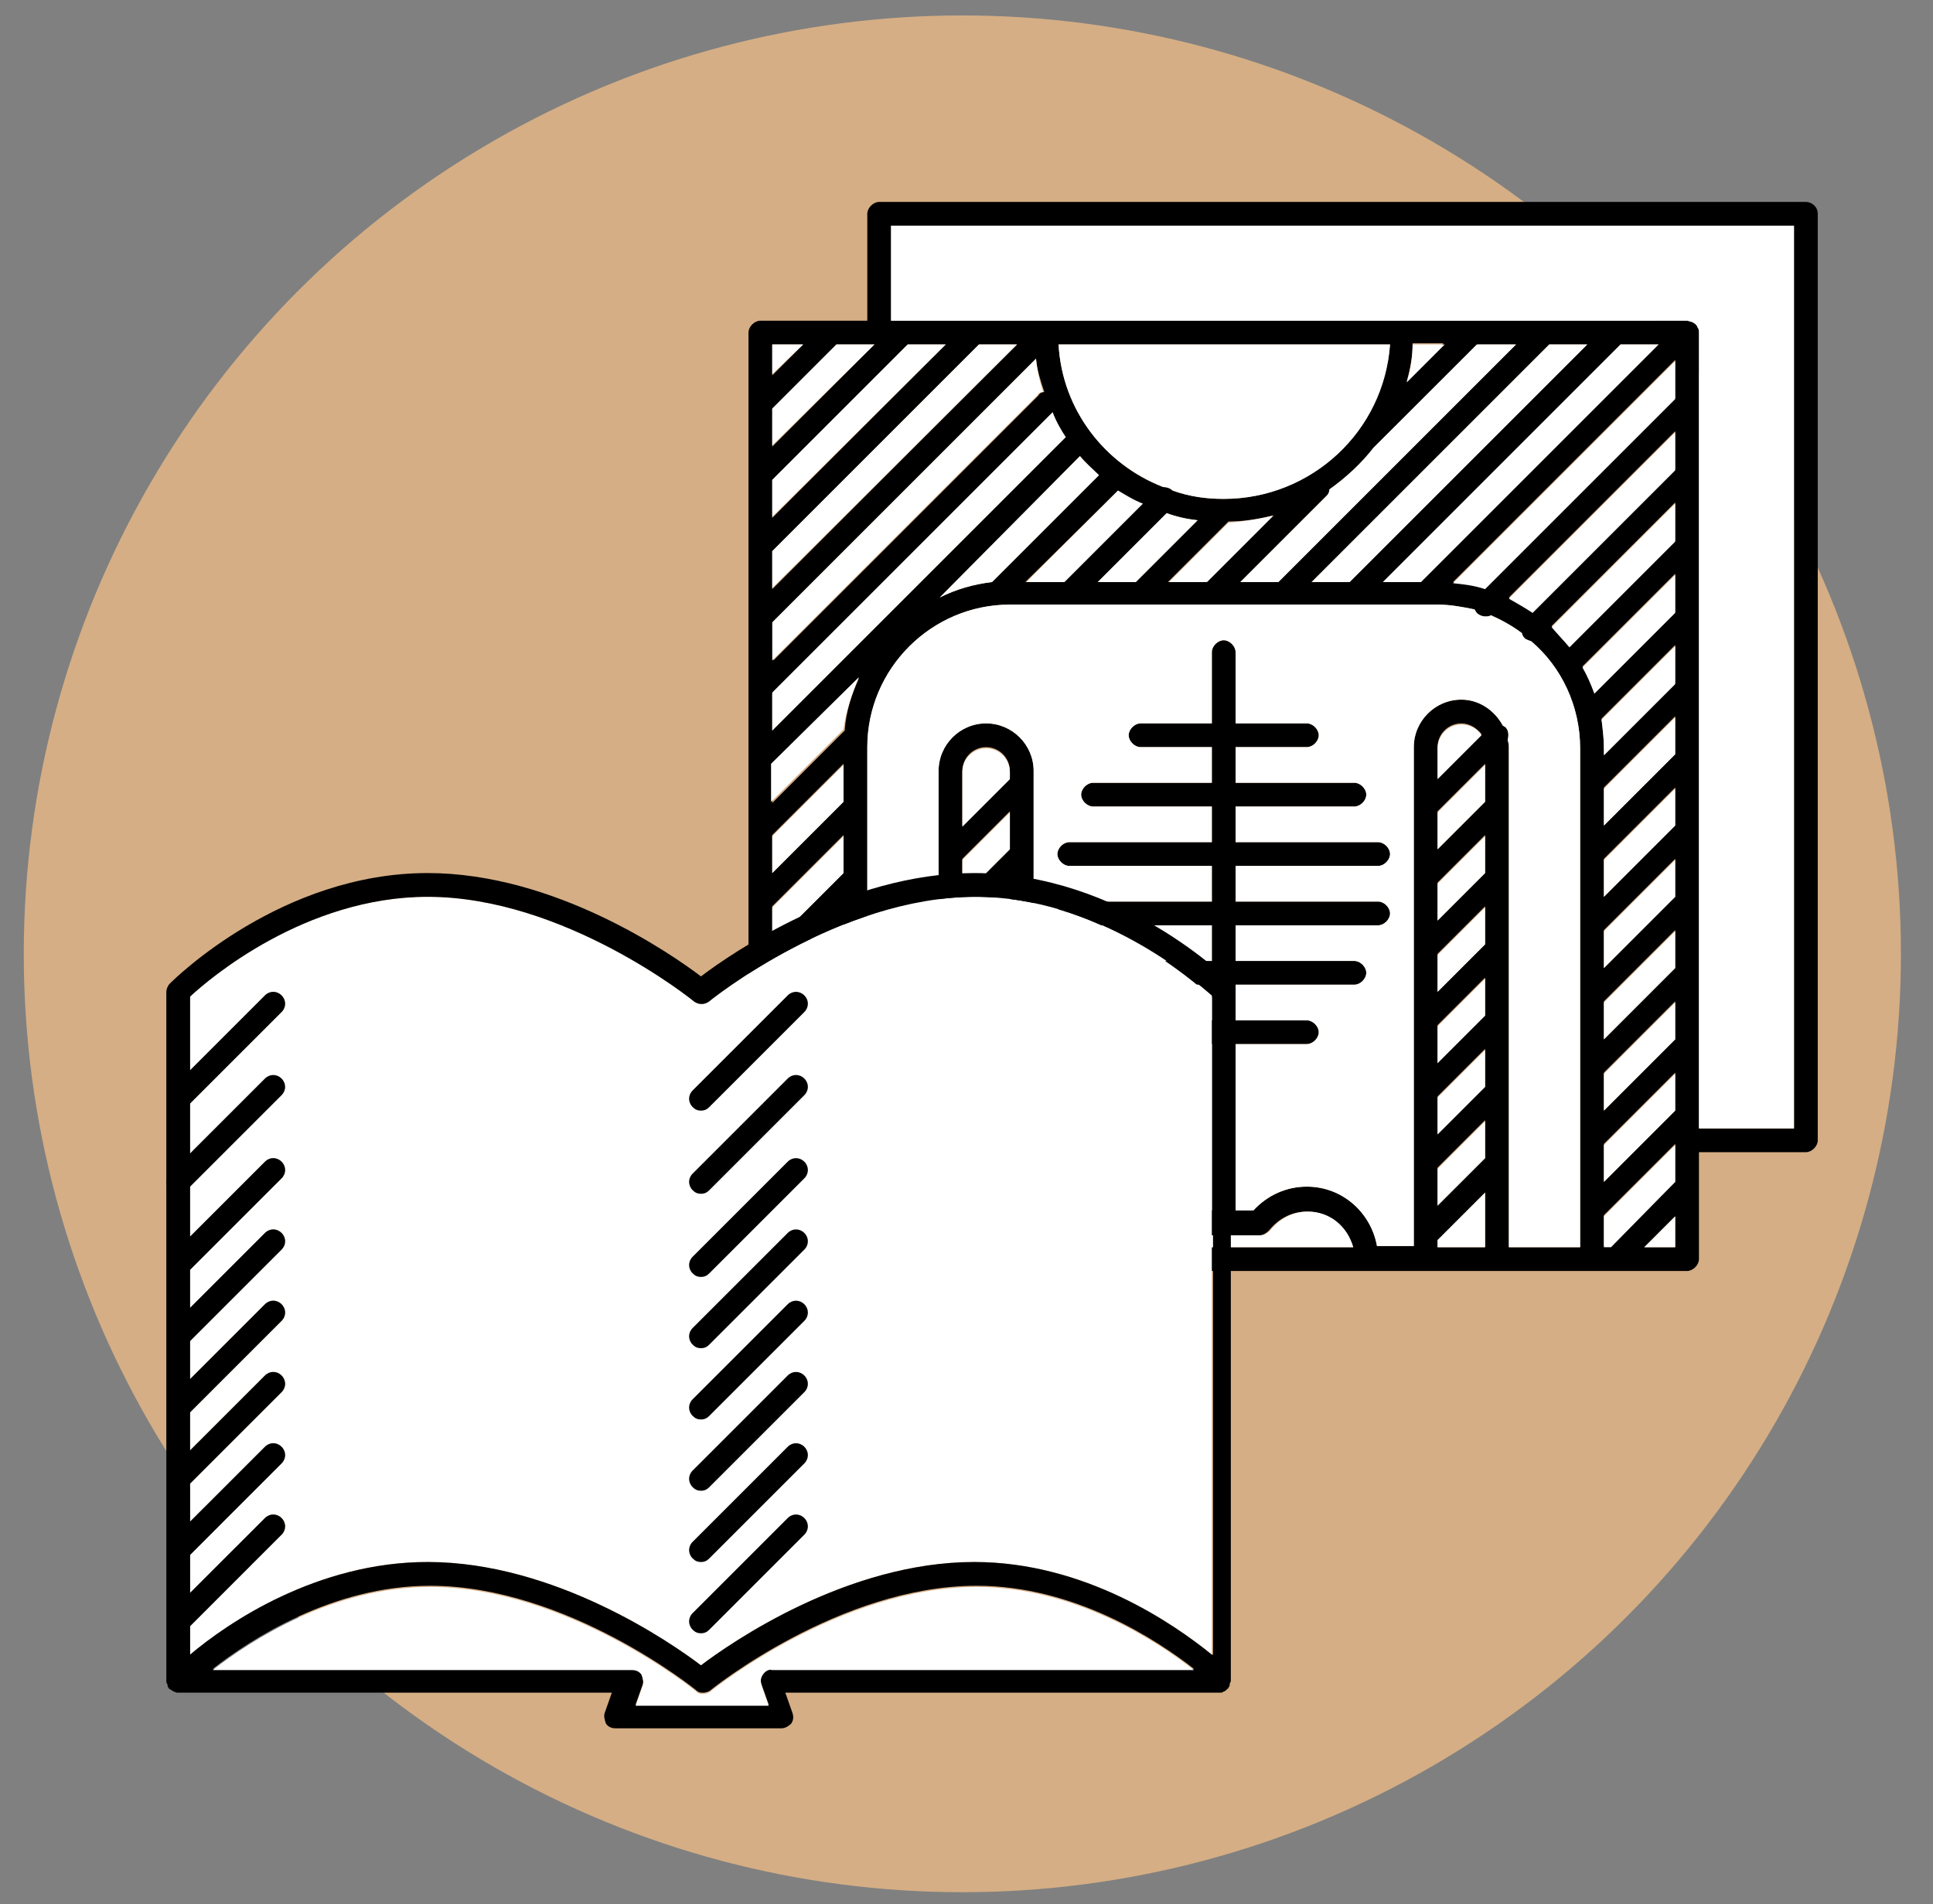 <?xml version="1.0" encoding="utf-8"?>
<!-- Generator: Adobe Illustrator 19.0.0, SVG Export Plug-In . SVG Version: 6.00 Build 0)  -->
<svg version="1.1" id="Layer_1" xmlns="http://www.w3.org/2000/svg" xmlns:xlink="http://www.w3.org/1999/xlink" x="0px" y="0px"
	 width="162.7px" height="160.3px" viewBox="-342 298.7 162.7 160.3" style="enable-background:new -342 298.7 162.7 160.3;"
	 xml:space="preserve">
<rect x="-342" y="298.7" width="162.7" height="160.3" fill="#808080" stroke="none"/>
<style type="text/css">
	.st0{fill:#D5AE85;}
	.st1{fill:none;}
	.st2{fill:#FFFFFF;}
</style>
<circle class="st0" cx="-261" cy="379" r="79"/>
<rect x="-284" y="310.7" class="st1" width="100" height="100"/>
<path d="M-190,315.7h-78c-0.5,0-1,0.5-1,1v9h-9c-0.5,0-1,0.5-1,1v78c0,0.1,0,0.3,0.1,0.4c0.1,0.3,0.3,0.4,0.5,0.5
	c0.1,0,0.3,0.1,0.4,0.1h78c0.5,0,1-0.5,1-1v-9h9c0.5,0,1-0.5,1-1v-78C-189,316.1-189.5,315.7-190,315.7z M-277,327.7h2.6l-2.6,2.6
	V327.7z M-277,333.1l5.4-5.4h3.2l-8.6,8.6V333.1z M-277,339.1l11.4-11.4h3.2l-14.6,14.6V339.1z M-277,345.1l17.4-17.4h3.2
	l-20.6,20.6V345.1z M-277,351.1l22.2-22.2c0.1,1,0.4,1.9,0.7,2.8c-0.2,0-0.4,0.1-0.5,0.3l-22.3,22.3V351.1z M-277,357.1l23.6-23.6
	c0.3,0.7,0.7,1.4,1.1,2l-24.7,24.7V357.1z M-217.6,327.7h3.2l-20,20h-3.2l7.3-7.3c0.1-0.1,0.2-0.3,0.2-0.5c1.4-1,2.7-2.2,3.7-3.5
	c0,0,0,0,0,0L-217.6,327.7z M-223.6,330.8c0.3-1,0.5-2.1,0.5-3.2h2.6L-223.6,330.8z M-228.4,347.7h-3.2l20-20h3.2L-228.4,347.7z
	 M-205.6,327.7h3.2l-20,20h-3.2L-205.6,327.7z M-247.9,340c0.6,0.4,1.3,0.8,2,1.1l-6.6,6.6h-3.2L-247.9,340z M-258.5,347.7
	c-1.6,0.2-3,0.6-4.4,1.3l11.8-11.9c0.5,0.6,1,1.1,1.6,1.6L-258.5,347.7z M-243.8,341.9c0.8,0.3,1.7,0.5,2.6,0.6l-5.2,5.2h-3.2
	L-243.8,341.9z M-238.6,342.6c1.3,0,2.5-0.2,3.7-0.5l-5.6,5.6h-3.2L-238.6,342.6z M-239,340.7c-1.5,0-2.9-0.2-4.3-0.7c0,0,0,0,0,0
	c-0.2-0.2-0.5-0.3-0.8-0.3c-4.9-1.9-8.5-6.5-8.8-12h27.9C-225.6,334.9-231.6,340.7-239,340.7z M-271,403.7h-4.6l4.6-4.6V403.7z
	 M-271,396.2l-6,6v-3.2l6-6V396.2z M-271,390.2l-6,6v-3.2l6-6V390.2z M-271,384.2l-6,6v-3.2l6-6V384.2z M-271,378.2l-6,6v-3.2l6-6
	V378.2z M-271,372.2l-6,6v-3.2l6-6V372.2z M-271,366.2l-6,6v-3.2l6-6V366.2z M-270.9,360.2l-6.1,6.1v-3.2l7.3-7.3
	C-270.3,357.1-270.8,358.6-270.9,360.2z M-257,403.7h-0.6l0.6-0.6V403.7z M-257,400.2l-3.4,3.4h-0.6v-2.6l4-4V400.2z M-257,394.2
	l-4,4v-3.2l4-4V394.2z M-257,388.2l-4,4v-3.2l4-4V388.2z M-257,382.2l-4,4v-3.2l4-4V382.2z M-257,376.2l-4,4v-3.2l4-4V376.2z
	 M-257,370.2l-4,4v-3.2l4-4V370.2z M-257,364.2l-4,4v-4.6c0-1.1,0.9-2,2-2s2,0.9,2,2V364.2z M-249.9,403.7c0.5-1.7,2-3,3.9-3
	c1.3,0,2.4,0.6,3.2,1.6c0.2,0.3,0.5,0.4,0.8,0.4h6c0.3,0,0.6-0.2,0.8-0.4c0.8-1,1.9-1.6,3.2-1.6c1.9,0,3.4,1.3,3.9,3H-249.9z
	 M-217,403.7h-4v-0.6l4-4V403.7z M-217,396.2l-4,4v-3.2l4-4V396.2z M-217,390.2l-4,4v-3.2l4-4V390.2z M-217,384.2l-4,4v-3.2l4-4
	V384.2z M-217,378.2l-4,4v-3.2l4-4V378.2z M-217,372.2l-4,4v-3.2l4-4V372.2z M-217,366.2l-4,4v-3.2l4-4V366.2z M-221,364.2v-2.6
	c0-1.1,0.9-2,2-2c0.7,0,1.3,0.4,1.7,0.9L-221,364.2z M-209,403.7h-6v-42c0-0.2,0-0.4-0.1-0.7c0.1-0.4,0.1-0.8-0.2-1.1
	c-0.1,0-0.1-0.1-0.2-0.1c-0.7-1.3-2-2.2-3.5-2.2c-2.2,0-4,1.8-4,4v42h-3.1c-0.5-2.8-2.9-5-5.9-5c-1.7,0-3.3,0.7-4.5,2h-1.5v-14h6
	c0.5,0,1-0.5,1-1s-0.5-1-1-1h-6v-3h10c0.5,0,1-0.5,1-1s-0.5-1-1-1h-10v-3h12c0.5,0,1-0.5,1-1s-0.5-1-1-1h-12v-3h12c0.5,0,1-0.5,1-1
	s-0.5-1-1-1h-12v-3h10c0.5,0,1-0.5,1-1s-0.5-1-1-1h-10v-3h6c0.5,0,1-0.5,1-1s-0.5-1-1-1h-6v-6c0-0.5-0.5-1-1-1s-1,0.5-1,1v6h-6
	c-0.5,0-1,0.5-1,1s0.5,1,1,1h6v3h-10c-0.5,0-1,0.5-1,1s0.5,1,1,1h10v3h-12c-0.5,0-1,0.5-1,1s0.5,1,1,1h12v3h-12c-0.5,0-1,0.5-1,1
	s0.5,1,1,1h12v3h-10c-0.5,0-1,0.5-1,1s0.5,1,1,1h10v3h-6c-0.5,0-1,0.5-1,1s0.5,1,1,1h6v14h-1.5c-1.1-1.3-2.7-2-4.5-2
	c-3,0-5.4,2.2-5.9,5h-3.1v-40c0-2.2-1.8-4-4-4s-4,1.8-4,4v40h-6v-42c0-6.6,5.4-12,12-12h36c1.1,0,2.1,0.2,3.1,0.4
	c0.1,0.1,0.1,0.2,0.2,0.3c0.2,0.2,0.5,0.3,0.7,0.3c0.2,0,0.3,0,0.5-0.1c0.9,0.4,1.8,0.9,2.6,1.5c0,0.1,0.1,0.3,0.2,0.4
	c0.2,0.2,0.4,0.2,0.6,0.3c2.5,2.2,4.1,5.4,4.1,9V403.7z M-201,403.7h-2.6l2.6-2.6V403.7z M-201,398.2l-5.4,5.4h-0.6v-2.6l6-6V398.2z
	 M-201,392.2l-6,6v-3.2l6-6V392.2z M-201,386.2l-6,6v-3.2l6-6V386.2z M-201,380.2l-6,6v-3.2l6-6V380.2z M-201,374.2l-6,6v-3.2l6-6
	V374.2z M-201,368.2l-6,6v-3.2l6-6V368.2z M-201,362.2l-6,6v-3.2l6-6V362.2z M-201,356.2l-6,6v-0.6c0-0.8-0.1-1.6-0.2-2.4l6.2-6.2
	V356.2z M-201,350.2l-6.8,6.8c-0.3-0.8-0.6-1.5-1-2.2l7.8-7.8V350.2z M-201,344.2l-8.9,8.9c-0.5-0.6-1-1.1-1.5-1.7l10.4-10.4V344.2z
	 M-201,338.2l-12,12c-0.6-0.4-1.3-0.8-2-1.2l14-14V338.2z M-201,332.2l-16,16c-0.9-0.3-1.7-0.4-2.7-0.5l18.7-18.7V332.2z
	 M-191,393.7h-8v-67c0-0.1,0-0.3-0.1-0.4c-0.1-0.3-0.3-0.4-0.5-0.5c-0.1,0-0.3-0.1-0.4-0.1h-67v-8h76V393.7z"/>
<path class="st2" d="M-257,363.7v0.6l-4,4v-4.6c0-1.1,0.9-2,2-2S-257,362.6-257,363.7z"/>
<polygon class="st2" points="-257,367.1 -257,370.2 -261,374.2 -261,371.1 "/>
<polygon class="st2" points="-257,373.1 -257,376.2 -261,380.2 -261,377.1 "/>
<polygon class="st2" points="-257,379.1 -257,382.2 -261,386.2 -261,383.1 "/>
<polygon class="st2" points="-257,385.1 -257,388.2 -261,392.2 -261,389.1 "/>
<polygon class="st2" points="-257,391.1 -257,394.2 -261,398.2 -261,395.1 "/>
<polygon class="st2" points="-257,397.1 -257,400.2 -260.4,403.7 -261,403.7 -261,401.1 "/>
<polygon class="st2" points="-271,399.1 -271,403.7 -275.6,403.7 "/>
<polygon class="st2" points="-271,393.1 -271,396.2 -277,402.2 -277,399.1 "/>
<polygon class="st2" points="-271,387.1 -271,390.2 -277,396.2 -277,393.1 "/>
<polygon class="st2" points="-271,381.1 -271,384.2 -277,390.2 -277,387.1 "/>
<path class="st2" d="M-269.7,355.7c-0.6,1.4-1.1,2.9-1.3,4.4l-6.1,6.1v-3.2L-269.7,355.7z"/>
<polygon class="st2" points="-274.4,327.7 -277,330.2 -277,327.7 "/>
<path class="st2" d="M-220.4,327.7l-3.2,3.2c0.3-1,0.5-2.1,0.5-3.2H-220.4z"/>
<path class="st2" d="M-228.1,403.7h-21.7c0.5-1.7,2-3,3.9-3c1.3,0,2.4,0.6,3.2,1.6c0.2,0.3,0.5,0.4,0.8,0.4h6c0.3,0,0.6-0.2,0.8-0.4
	c0.8-1,1.9-1.6,3.2-1.6C-230.1,400.7-228.6,401.9-228.1,403.7z"/>
<polygon class="st2" points="-201,401.1 -201,403.7 -203.6,403.7 "/>
<path class="st2" d="M-201,353.1v3.2l-6,6v-0.6c0-0.8-0.1-1.6-0.2-2.4L-201,353.1z"/>
<path class="st2" d="M-217.3,360.6l-3.7,3.7v-2.6c0-1.1,0.9-2,2-2C-218.3,359.7-217.7,360-217.3,360.6z"/>
<polygon class="st2" points="-217,363.1 -217,366.2 -221,370.2 -221,367.1 "/>
<polygon class="st2" points="-217,369.1 -217,372.2 -221,376.2 -221,373.1 "/>
<polygon class="st2" points="-217,375.1 -217,378.2 -221,382.2 -221,379.1 "/>
<polygon class="st2" points="-217,381.1 -217,384.2 -221,388.2 -221,385.1 "/>
<polygon class="st2" points="-217,387.1 -217,390.2 -221,394.2 -221,391.1 "/>
<polygon class="st2" points="-217,393.1 -217,396.2 -221,400.2 -221,397.1 "/>
<polygon class="st2" points="-217,399.1 -217,403.7 -221,403.7 -221,403.1 "/>
<polygon class="st2" points="-201,395.1 -201,398.2 -206.4,403.7 -207,403.7 -207,401.1 "/>
<polygon class="st2" points="-201,389.1 -201,392.2 -207,398.2 -207,395.1 "/>
<polygon class="st2" points="-201,383.1 -201,386.2 -207,392.2 -207,389.1 "/>
<polygon class="st2" points="-201,377.1 -201,380.2 -207,386.2 -207,383.1 "/>
<polygon class="st2" points="-201,371.1 -201,374.2 -207,380.2 -207,377.1 "/>
<polygon class="st2" points="-201,365.1 -201,368.2 -207,374.2 -207,371.1 "/>
<polygon class="st2" points="-201,359.1 -201,362.2 -207,368.2 -207,365.1 "/>
<path class="st2" d="M-254.2,331.7c-0.2,0-0.4,0.1-0.5,0.3l-22.3,22.3v-3.2l22.2-22.2C-254.7,329.9-254.5,330.8-254.2,331.7z"/>
<path class="st2" d="M-234.8,342.1l-5.6,5.6h-3.2l5-5C-237.3,342.6-236,342.4-234.8,342.1z"/>
<path class="st2" d="M-214.4,327.7l-20,20h-3.2l7.3-7.3c0.1-0.1,0.2-0.3,0.2-0.5c1.4-1,2.7-2.2,3.7-3.5c0,0,0,0,0,0l8.7-8.7H-214.4z
	"/>
<path class="st2" d="M-201,347.1v3.2l-6.8,6.8c-0.3-0.8-0.6-1.5-1-2.2L-201,347.1z"/>
<path class="st2" d="M-201,341.1v3.2l-8.9,8.9c-0.5-0.6-1-1.1-1.5-1.7L-201,341.1z"/>
<path class="st2" d="M-201,335.1v3.2l-12,12c-0.6-0.4-1.3-0.8-2-1.2L-201,335.1z"/>
<path class="st2" d="M-201,329.1v3.2l-16,16c-0.9-0.3-1.7-0.4-2.7-0.5L-201,329.1z"/>
<polygon class="st2" points="-202.4,327.7 -222.4,347.7 -225.6,347.7 -205.6,327.7 "/>
<polygon class="st2" points="-208.4,327.7 -228.4,347.7 -231.6,347.7 -211.6,327.7 "/>
<polygon class="st2" points="-271,375.1 -271,378.2 -277,384.2 -277,381.1 "/>
<polygon class="st2" points="-271,369.1 -271,372.2 -277,378.2 -277,375.1 "/>
<polygon class="st2" points="-271,363.1 -271,366.2 -277,372.2 -277,369.1 "/>
<path class="st2" d="M-241.2,342.5l-5.2,5.2h-3.2l5.8-5.8C-243,342.2-242.1,342.4-241.2,342.5z"/>
<path class="st2" d="M-245.8,341.1l-6.6,6.6h-3.2l7.7-7.7C-247.2,340.4-246.6,340.8-245.8,341.1z"/>
<path class="st2" d="M-249.5,338.7l-9,9c-1.6,0.2-3,0.6-4.4,1.3l11.8-11.9C-250.6,337.7-250,338.2-249.5,338.7z"/>
<path class="st2" d="M-252.3,335.5l-24.7,24.7v-3.2l23.6-23.6C-253.1,334.2-252.7,334.9-252.3,335.5z"/>
<polygon class="st2" points="-256.4,327.7 -277,348.2 -277,345.1 -259.6,327.7 "/>
<polygon class="st2" points="-262.4,327.7 -277,342.2 -277,339.1 -265.6,327.7 "/>
<polygon class="st2" points="-268.4,327.7 -277,336.2 -277,333.1 -271.6,327.7 "/>
<path class="st2" d="M-191,317.7v76h-8v-67c0-0.1,0-0.3-0.1-0.4c-0.1-0.3-0.3-0.4-0.5-0.5c-0.1,0-0.3-0.1-0.4-0.1h-67v-8H-191z"/>
<path class="st2" d="M-225,327.7c-0.5,7.3-6.6,13-14,13c-1.5,0-2.9-0.2-4.3-0.7c0,0,0,0,0,0c-0.2-0.2-0.5-0.3-0.8-0.3
	c-4.9-1.9-8.5-6.5-8.8-12H-225z"/>
<path class="st2" d="M-209,361.7v42h-6v-42c0-0.2,0-0.4-0.1-0.7c0.1-0.4,0.1-0.8-0.2-1.1c-0.1,0-0.1-0.1-0.2-0.1
	c-0.7-1.3-2-2.2-3.5-2.2c-2.2,0-4,1.8-4,4v42h-3.1c-0.5-2.8-2.9-5-5.9-5c-1.7,0-3.3,0.7-4.5,2h-1.5v-14h6c0.5,0,1-0.5,1-1
	s-0.5-1-1-1h-6v-3h10c0.5,0,1-0.5,1-1s-0.5-1-1-1h-10v-3h12c0.5,0,1-0.5,1-1s-0.5-1-1-1h-12v-3h12c0.5,0,1-0.5,1-1s-0.5-1-1-1h-12
	v-3h10c0.5,0,1-0.5,1-1s-0.5-1-1-1h-10v-3h6c0.5,0,1-0.5,1-1s-0.5-1-1-1h-6v-6c0-0.5-0.5-1-1-1s-1,0.5-1,1v6h-6c-0.5,0-1,0.5-1,1
	s0.5,1,1,1h6v3h-10c-0.5,0-1,0.5-1,1s0.5,1,1,1h10v3h-12c-0.5,0-1,0.5-1,1s0.5,1,1,1h12v3h-12c-0.5,0-1,0.5-1,1s0.5,1,1,1h12v3h-10
	c-0.5,0-1,0.5-1,1s0.5,1,1,1h10v3h-6c-0.5,0-1,0.5-1,1s0.5,1,1,1h6v14h-1.5c-1.1-1.3-2.7-2-4.5-2c-3,0-5.4,2.2-5.9,5h-3.1v-40
	c0-2.2-1.8-4-4-4s-4,1.8-4,4v40h-6v-42c0-6.6,5.4-12,12-12h36c1.1,0,2.1,0.2,3.1,0.4c0.1,0.1,0.1,0.2,0.2,0.3
	c0.2,0.2,0.5,0.3,0.7,0.3c0.2,0,0.3,0,0.5-0.1c0.9,0.4,1.8,0.9,2.6,1.5c0,0.1,0.1,0.3,0.2,0.4c0.2,0.2,0.4,0.2,0.6,0.3
	C-210.6,354.8-209,358.1-209,361.7z"/>
<path class="st2" d="M-240,382.7V438c-3.2-2.6-10.7-7.8-20-7.8c-10.7,0-20.5,6.8-23,8.7c-2.5-1.9-12.3-8.7-23-8.7
	c-9.3,0-16.8,5.1-20,7.8v-2.4l7.7-7.7c0.4-0.4,0.4-1,0-1.4c-0.4-0.4-1-0.4-1.4,0l-6.3,6.3v-3.2l7.7-7.7c0.4-0.4,0.4-1,0-1.4
	c-0.4-0.4-1-0.4-1.4,0l-6.3,6.3v-3.2l7.7-7.7c0.4-0.4,0.4-1,0-1.4c-0.4-0.4-1-0.4-1.4,0l-6.3,6.3v-3.2l7.7-7.7c0.4-0.4,0.4-1,0-1.4
	c-0.4-0.4-1-0.4-1.4,0l-6.3,6.3v-3.2l7.7-7.7c0.4-0.4,0.4-1,0-1.4c-0.4-0.4-1-0.4-1.4,0l-6.3,6.3v-3.2l7.7-7.7c0.4-0.4,0.4-1,0-1.4
	c-0.4-0.4-1-0.4-1.4,0l-6.3,6.3v-11.2l7.7-7.7c0.4-0.4,0.4-1,0-1.4c-0.4-0.4-1-0.4-1.4,0l-6.3,6.3v-6.2c1.6-1.5,9.7-8.4,20-8.4
	c11.5,0,22.3,8.7,22.4,8.8c0.4,0.3,0.9,0.3,1.3,0c0.1-0.1,10.9-8.8,22.4-8.8C-249.7,374.2-241.6,381.2-240,382.7z"/>
<path d="M-283,392.2c0.3,0,0.5-0.1,0.7-0.3l8-8c0.4-0.4,0.4-1,0-1.4c-0.4-0.4-1-0.4-1.4,0l-8,8c-0.4,0.4-0.4,1,0,1.4
	C-283.5,392.1-283.3,392.2-283,392.2z"/>
<path d="M-283,406.2c0.3,0,0.5-0.1,0.7-0.3l8-8c0.4-0.4,0.4-1,0-1.4c-0.4-0.4-1-0.4-1.4,0l-8,8c-0.4,0.4-0.4,1,0,1.4
	C-283.5,406.1-283.3,406.2-283,406.2z"/>
<path d="M-283,412.2c0.3,0,0.5-0.1,0.7-0.3l8-8c0.4-0.4,0.4-1,0-1.4c-0.4-0.4-1-0.4-1.4,0l-8,8c-0.4,0.4-0.4,1,0,1.4
	C-283.5,412.1-283.3,412.2-283,412.2z"/>
<path d="M-283,418.2c0.3,0,0.5-0.1,0.7-0.3l8-8c0.4-0.4,0.4-1,0-1.4c-0.4-0.4-1-0.4-1.4,0l-8,8c-0.4,0.4-0.4,1,0,1.4
	C-283.5,418.1-283.3,418.2-283,418.2z"/>
<path d="M-283,424.2c0.3,0,0.5-0.1,0.7-0.3l8-8c0.4-0.4,0.4-1,0-1.4c-0.4-0.4-1-0.4-1.4,0l-8,8c-0.4,0.4-0.4,1,0,1.4
	C-283.5,424.1-283.3,424.2-283,424.2z"/>
<path d="M-283,430.2c0.3,0,0.5-0.1,0.7-0.3l8-8c0.4-0.4,0.4-1,0-1.4c-0.4-0.4-1-0.4-1.4,0l-8,8c-0.4,0.4-0.4,1,0,1.4
	C-283.5,430.1-283.3,430.2-283,430.2z"/>
<path d="M-283,436.2c0.3,0,0.5-0.1,0.7-0.3l8-8c0.4-0.4,0.4-1,0-1.4c-0.4-0.4-1-0.4-1.4,0l-8,8c-0.4,0.4-0.4,1,0,1.4
	C-283.5,436.1-283.3,436.2-283,436.2z"/>
<path d="M-238.3,381.5c-0.4-0.4-9.4-9.3-21.7-9.3c-10.7,0-20.5,6.8-23,8.7c-2.5-1.9-12.3-8.7-23-8.7c-12.3,0-21.3,8.9-21.7,9.3
	c-0.2,0.2-0.3,0.5-0.3,0.7v58c0,0.1,0,0.2,0.1,0.3c0,0,0,0.1,0,0.1c0,0.1,0.1,0.2,0.1,0.2c0,0,0,0.1,0.1,0.1
	c0.1,0.1,0.2,0.1,0.3,0.2c0,0,0,0,0,0c0.1,0,0.2,0.1,0.3,0.1c0,0,0,0,0,0h36.6l-0.6,1.7c-0.1,0.3,0,0.6,0.1,0.9
	c0.2,0.3,0.5,0.4,0.8,0.4h14c0.3,0,0.6-0.2,0.8-0.4c0.2-0.3,0.2-0.6,0.1-0.9l-0.6-1.7h36.6c0,0,0,0,0,0c0.1,0,0.2,0,0.3-0.1
	c0,0,0,0,0,0s0,0,0,0c0.1,0,0.2-0.1,0.3-0.2c0,0,0,0,0.1-0.1c0-0.1,0.1-0.1,0.1-0.2c0,0,0-0.1,0-0.1c0-0.1,0.1-0.2,0.1-0.3v-58
	C-238,382-238.1,381.7-238.3,381.5z M-277,439.2c-0.3,0-0.6,0.2-0.8,0.4c-0.2,0.3-0.2,0.6-0.1,0.9l0.6,1.7h-11.2l0.6-1.7
	c0.1-0.3,0-0.6-0.1-0.9c-0.2-0.3-0.5-0.4-0.8-0.4h-35.3c3.2-2.5,10.1-7,18.3-7c11.5,0,22.3,8.7,22.4,8.8c0.2,0.2,0.4,0.2,0.6,0.2
	c0.2,0,0.5-0.1,0.6-0.2c0.1-0.1,10.9-8.8,22.4-8.8c8.2,0,15.1,4.5,18.3,7H-277z M-240,438c-3.2-2.6-10.7-7.8-20-7.8
	c-10.7,0-20.5,6.8-23,8.7c-2.5-1.9-12.3-8.7-23-8.7c-9.3,0-16.8,5.1-20,7.8v-2.4l7.7-7.7c0.4-0.4,0.4-1,0-1.4c-0.4-0.4-1-0.4-1.4,0
	l-6.3,6.3v-3.2l7.7-7.7c0.4-0.4,0.4-1,0-1.4c-0.4-0.4-1-0.4-1.4,0l-6.3,6.3v-3.2l7.7-7.7c0.4-0.4,0.4-1,0-1.4c-0.4-0.4-1-0.4-1.4,0
	l-6.3,6.3v-3.2l7.7-7.7c0.4-0.4,0.4-1,0-1.4c-0.4-0.4-1-0.4-1.4,0l-6.3,6.3v-3.2l7.7-7.7c0.4-0.4,0.4-1,0-1.4c-0.4-0.4-1-0.4-1.4,0
	l-6.3,6.3v-3.2l7.7-7.7c0.4-0.4,0.4-1,0-1.4c-0.4-0.4-1-0.4-1.4,0l-6.3,6.3v-11.2l7.7-7.7c0.4-0.4,0.4-1,0-1.4c-0.4-0.4-1-0.4-1.4,0
	l-6.3,6.3v-6.2c1.6-1.5,9.7-8.4,20-8.4c11.5,0,22.3,8.7,22.4,8.8c0.4,0.3,0.9,0.3,1.3,0c0.1-0.1,10.9-8.8,22.4-8.8
	c10.3,0,18.4,7,20,8.4V438z"/>
<path class="st2" d="M-277.8,439.7c-0.2,0.3-0.2,0.6-0.1,0.9l0.6,1.7h-11.2l0.6-1.7c0.1-0.3,0-0.6-0.1-0.9c-0.2-0.3-0.5-0.4-0.8-0.4
	h-35.3c3.2-2.5,10.1-7,18.3-7c11.5,0,22.3,8.7,22.4,8.8c0.2,0.2,0.4,0.2,0.6,0.2c0.2,0,0.5-0.1,0.6-0.2c0.1-0.1,10.9-8.8,22.4-8.8
	c8.2,0,15.1,4.5,18.3,7H-277C-277.3,439.2-277.6,439.4-277.8,439.7z"/>
<path d="M-283,399.2c0.3,0,0.5-0.1,0.7-0.3l8-8c0.4-0.4,0.4-1,0-1.4c-0.4-0.4-1-0.4-1.4,0l-8,8c-0.4,0.4-0.4,1,0,1.4
	C-283.5,399.1-283.3,399.2-283,399.2z"/>
<path d="M-327,399.2c0.3,0,0.5-0.1,0.7-0.3l8-8c0.4-0.4,0.4-1,0-1.4c-0.4-0.4-1-0.4-1.4,0l-8,8c-0.4,0.4-0.4,1,0,1.4
	C-327.5,399.1-327.3,399.2-327,399.2z"/>
</svg>
